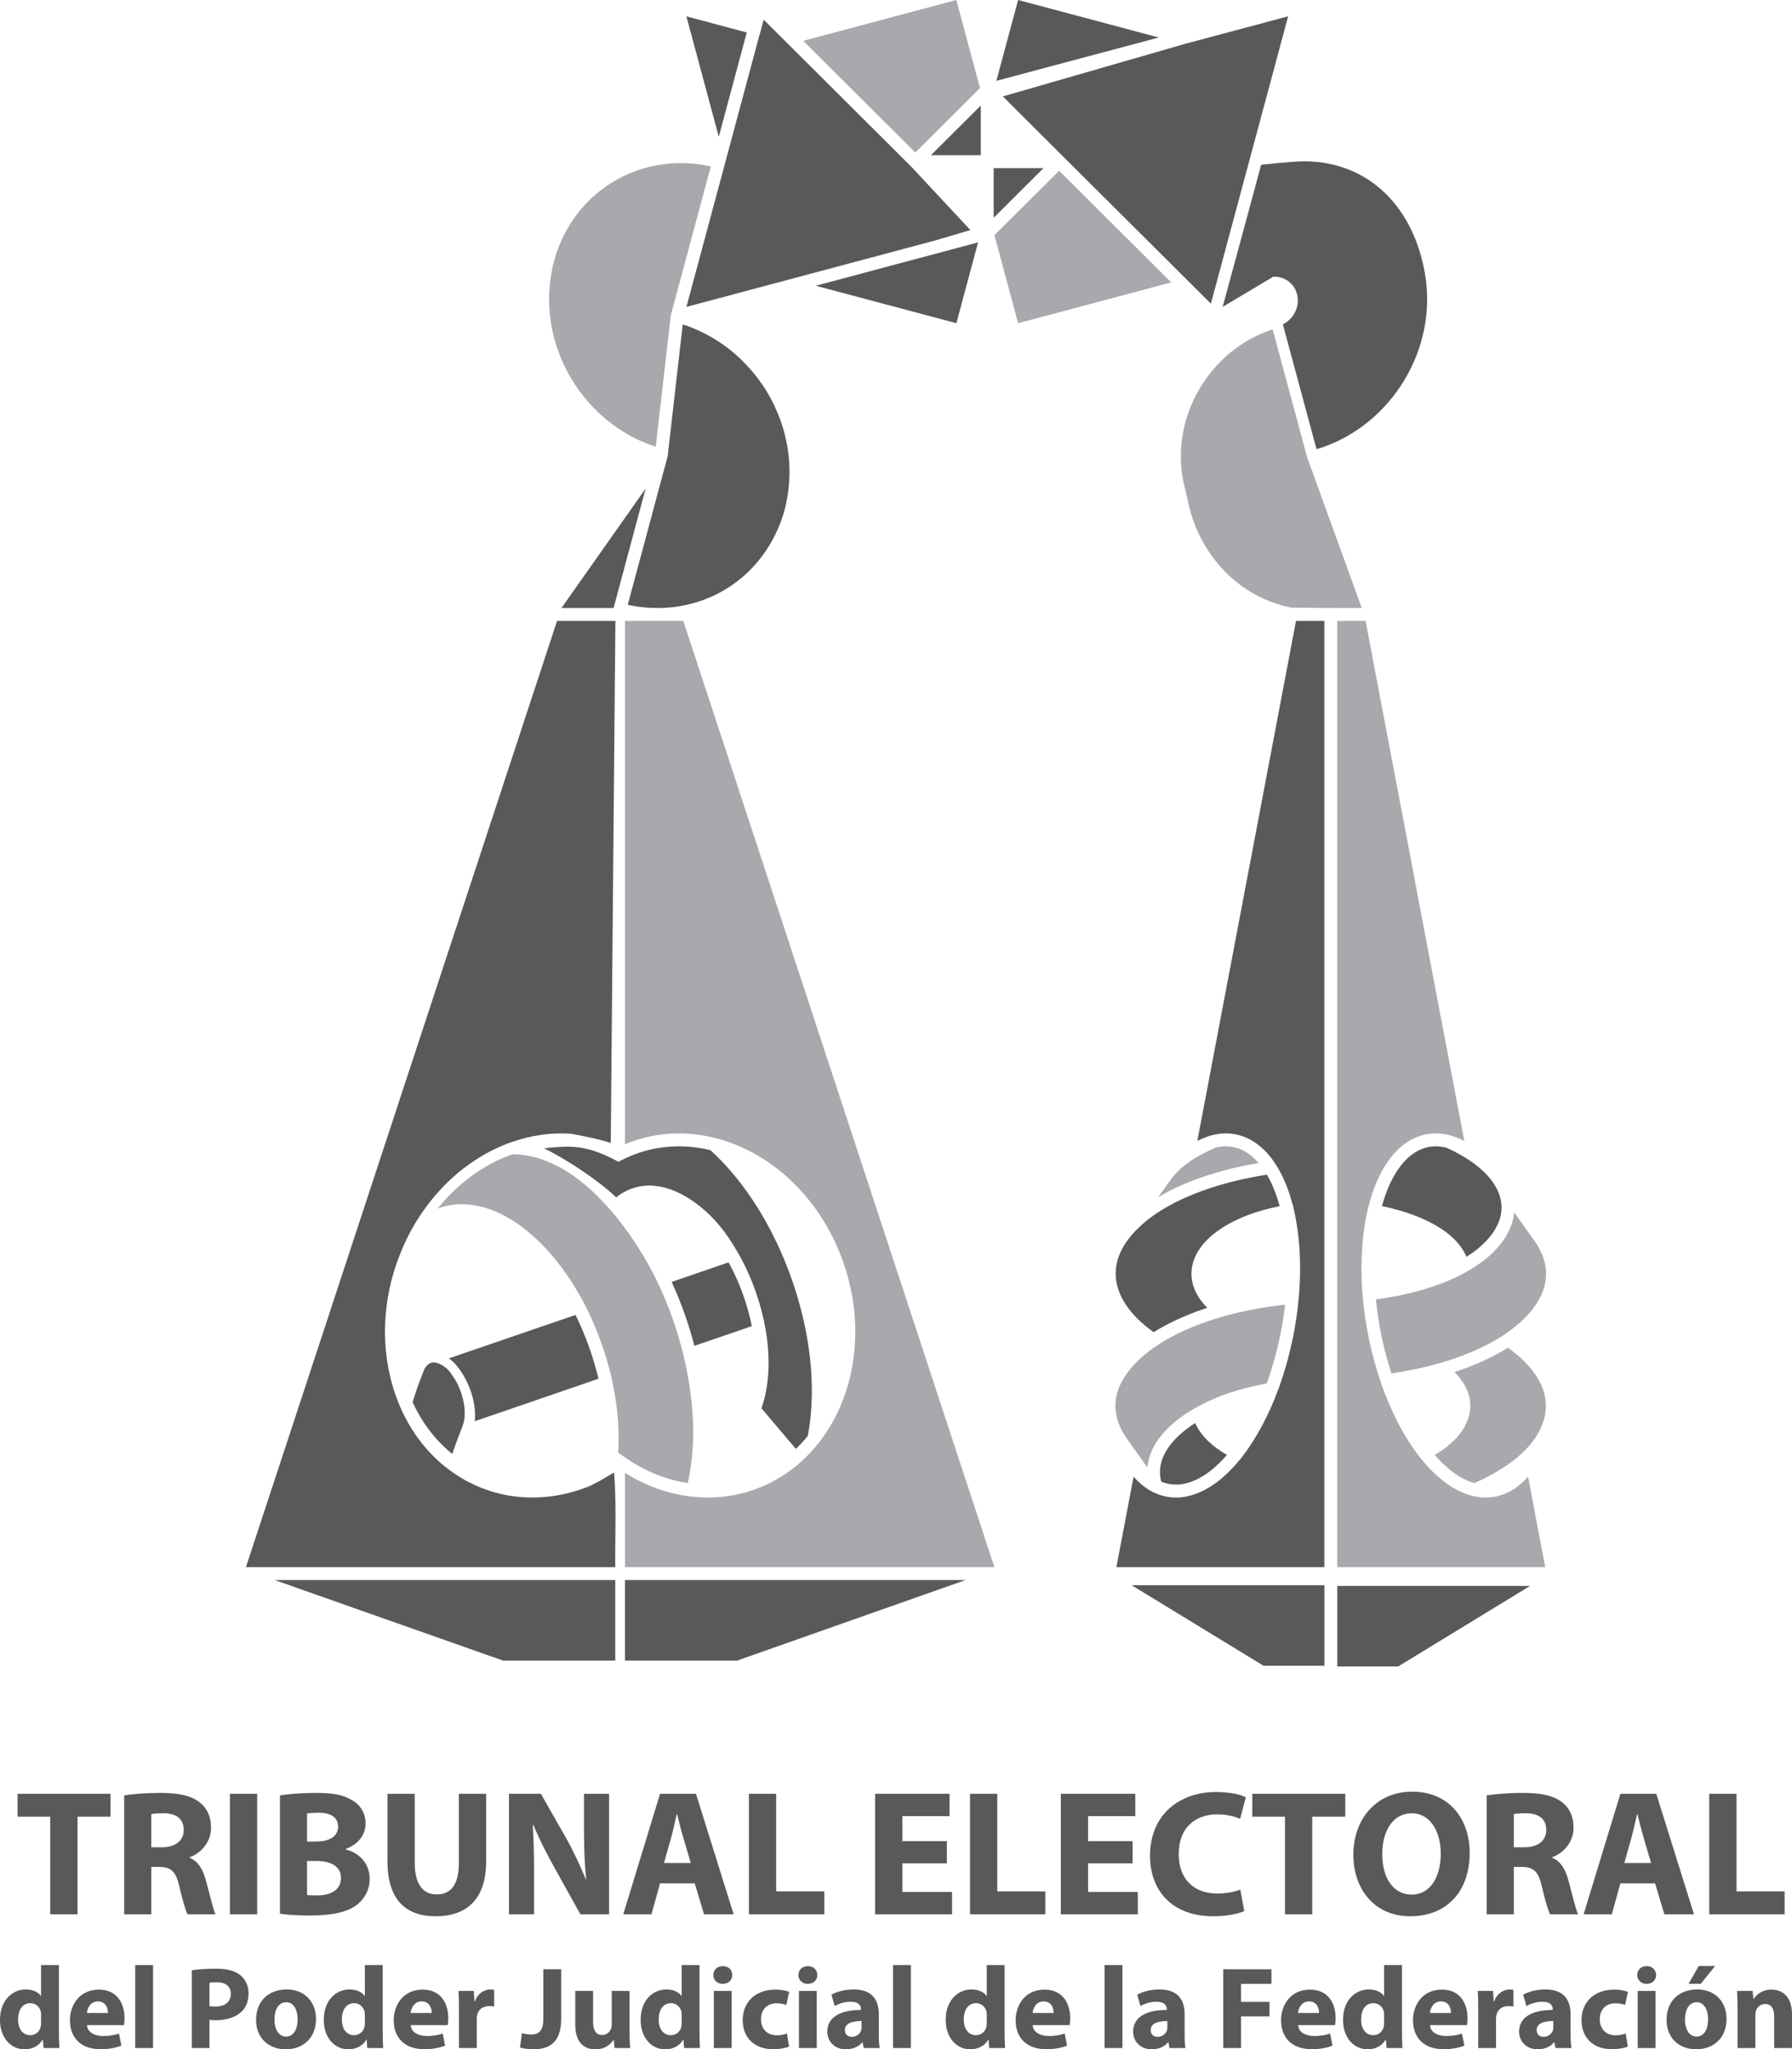 <?xml version="1.0" encoding="UTF-8"?>
<svg xmlns="http://www.w3.org/2000/svg" xmlns:xlink="http://www.w3.org/1999/xlink" width="383.49pt" height="438.63pt" viewBox="0 0 383.49 438.63" version="1.1">
<defs>
<clipPath id="clip1">
  <path d="M 0 420 L 13 420 L 13 438.629 L 0 438.629 Z M 0 420 "/>
</clipPath>
<clipPath id="clip2">
  <path d="M 14 425 L 27 425 L 27 438.629 L 14 438.629 Z M 14 425 "/>
</clipPath>
<clipPath id="clip3">
  <path d="M 28 420 L 33 420 L 33 438.629 L 28 438.629 Z M 28 420 "/>
</clipPath>
<clipPath id="clip4">
  <path d="M 41 421 L 54 421 L 54 438.629 L 41 438.629 Z M 41 421 "/>
</clipPath>
<clipPath id="clip5">
  <path d="M 54 425 L 68 425 L 68 438.629 L 54 438.629 Z M 54 425 "/>
</clipPath>
<clipPath id="clip6">
  <path d="M 69 420 L 82 420 L 82 438.629 L 69 438.629 Z M 69 420 "/>
</clipPath>
<clipPath id="clip7">
  <path d="M 84 425 L 96 425 L 96 438.629 L 84 438.629 Z M 84 425 "/>
</clipPath>
<clipPath id="clip8">
  <path d="M 98 425 L 106 425 L 106 438.629 L 98 438.629 Z M 98 425 "/>
</clipPath>
<clipPath id="clip9">
  <path d="M 111 421 L 121 421 L 121 438.629 L 111 438.629 Z M 111 421 "/>
</clipPath>
<clipPath id="clip10">
  <path d="M 123 426 L 135 426 L 135 438.629 L 123 438.629 Z M 123 426 "/>
</clipPath>
<clipPath id="clip11">
  <path d="M 137 420 L 150 420 L 150 438.629 L 137 438.629 Z M 137 420 "/>
</clipPath>
<clipPath id="clip12">
  <path d="M 152 420 L 157 420 L 157 438.629 L 152 438.629 Z M 152 420 "/>
</clipPath>
<clipPath id="clip13">
  <path d="M 158 425 L 169 425 L 169 438.629 L 158 438.629 Z M 158 425 "/>
</clipPath>
<clipPath id="clip14">
  <path d="M 170 420 L 175 420 L 175 438.629 L 170 438.629 Z M 170 420 "/>
</clipPath>
<clipPath id="clip15">
  <path d="M 177 425 L 189 425 L 189 438.629 L 177 438.629 Z M 177 425 "/>
</clipPath>
<clipPath id="clip16">
  <path d="M 191 420 L 195 420 L 195 438.629 L 191 438.629 Z M 191 420 "/>
</clipPath>
<clipPath id="clip17">
  <path d="M 202 420 L 216 420 L 216 438.629 L 202 438.629 Z M 202 420 "/>
</clipPath>
<clipPath id="clip18">
  <path d="M 217 425 L 230 425 L 230 438.629 L 217 438.629 Z M 217 425 "/>
</clipPath>
<clipPath id="clip19">
  <path d="M 236 420 L 241 420 L 241 438.629 L 236 438.629 Z M 236 420 "/>
</clipPath>
<clipPath id="clip20">
  <path d="M 242 425 L 254 425 L 254 438.629 L 242 438.629 Z M 242 425 "/>
</clipPath>
<clipPath id="clip21">
  <path d="M 261 421 L 273 421 L 273 438.629 L 261 438.629 Z M 261 421 "/>
</clipPath>
<clipPath id="clip22">
  <path d="M 274 425 L 286 425 L 286 438.629 L 274 438.629 Z M 274 425 "/>
</clipPath>
<clipPath id="clip23">
  <path d="M 287 420 L 301 420 L 301 438.629 L 287 438.629 Z M 287 420 "/>
</clipPath>
<clipPath id="clip24">
  <path d="M 302 425 L 315 425 L 315 438.629 L 302 438.629 Z M 302 425 "/>
</clipPath>
<clipPath id="clip25">
  <path d="M 316 425 L 324 425 L 324 438.629 L 316 438.629 Z M 316 425 "/>
</clipPath>
<clipPath id="clip26">
  <path d="M 325 425 L 337 425 L 337 438.629 L 325 438.629 Z M 325 425 "/>
</clipPath>
<clipPath id="clip27">
  <path d="M 338 425 L 349 425 L 349 438.629 L 338 438.629 Z M 338 425 "/>
</clipPath>
<clipPath id="clip28">
  <path d="M 350 420 L 355 420 L 355 438.629 L 350 438.629 Z M 350 420 "/>
</clipPath>
<clipPath id="clip29">
  <path d="M 356 420 L 370 420 L 370 438.629 L 356 438.629 Z M 356 420 "/>
</clipPath>
<clipPath id="clip30">
  <path d="M 371 425 L 383.488 425 L 383.488 438.629 L 371 438.629 Z M 371 425 "/>
</clipPath>
</defs>
<g id="surface1">
<path style=" stroke:none;fill-rule:nonzero;fill:rgb(34.499%,34.9%,35.699%);fill-opacity:1;" d="M 10.754 388.832 L 3.762 388.832 L 3.762 383.938 L 23.656 383.938 L 23.656 388.832 L 16.59 388.832 L 16.59 409.727 L 10.754 409.727 L 10.754 388.832 "/>
<path style=" stroke:none;fill-rule:nonzero;fill:rgb(34.499%,34.9%,35.699%);fill-opacity:1;" d="M 32.371 395.379 L 34.676 395.379 C 37.598 395.379 39.324 393.922 39.324 391.668 C 39.324 389.328 37.711 388.105 35.027 388.105 C 33.605 388.105 32.793 388.18 32.371 388.297 Z M 26.574 384.281 C 28.457 383.973 31.219 383.746 34.367 383.746 C 38.207 383.746 40.898 384.316 42.742 385.777 C 44.316 386.996 45.164 388.832 45.164 391.207 C 45.164 394.457 42.82 396.715 40.594 397.52 L 40.594 397.633 C 42.395 398.363 43.395 400.047 44.047 402.418 C 44.855 405.363 45.625 408.73 46.121 409.727 L 40.129 409.727 C 39.746 408.961 39.09 406.898 38.367 403.719 C 37.633 400.461 36.516 399.621 34.102 399.582 L 32.371 399.582 L 32.371 409.727 L 26.574 409.727 L 26.574 384.281 "/>
<path style=" stroke:none;fill-rule:nonzero;fill:rgb(34.499%,34.9%,35.699%);fill-opacity:1;" d="M 55.031 383.938 L 55.031 409.727 L 49.195 409.727 L 49.195 383.938 L 55.031 383.938 "/>
<path style=" stroke:none;fill-rule:nonzero;fill:rgb(34.499%,34.9%,35.699%);fill-opacity:1;" d="M 65.711 405.594 C 66.285 405.672 66.98 405.672 67.973 405.672 C 70.625 405.672 72.969 404.637 72.969 401.922 C 72.969 399.352 70.625 398.32 67.707 398.32 L 65.711 398.32 Z M 65.711 394.152 L 67.625 394.152 C 70.738 394.152 72.352 392.895 72.352 390.977 C 72.352 389.023 70.855 387.992 68.207 387.992 C 66.898 387.992 66.168 388.07 65.711 388.145 Z M 59.91 384.281 C 61.445 384.012 64.516 383.746 67.477 383.746 C 71.047 383.746 73.238 384.086 75.152 385.195 C 76.961 386.152 78.23 387.914 78.23 390.289 C 78.23 392.543 76.887 394.648 73.965 395.758 L 73.965 395.836 C 76.926 396.602 79.113 398.855 79.113 402.148 C 79.113 404.523 78.035 406.355 76.426 407.66 C 74.543 409.152 71.395 409.992 66.246 409.992 C 63.367 409.992 61.215 409.801 59.91 409.605 L 59.91 384.281 "/>
<path style=" stroke:none;fill-rule:nonzero;fill:rgb(34.499%,34.9%,35.699%);fill-opacity:1;" d="M 88.754 383.938 L 88.754 398.746 C 88.754 403.223 90.48 405.477 93.441 405.477 C 96.516 405.477 98.199 403.336 98.199 398.746 L 98.199 383.938 L 104.039 383.938 L 104.039 398.398 C 104.039 406.355 100.008 410.148 93.246 410.148 C 86.719 410.148 82.914 406.512 82.914 398.32 L 82.914 383.938 L 88.754 383.938 "/>
<path style=" stroke:none;fill-rule:nonzero;fill:rgb(34.499%,34.9%,35.699%);fill-opacity:1;" d="M 108.918 409.727 L 108.918 383.938 L 115.754 383.938 L 121.129 393.379 C 122.664 396.105 124.164 399.316 125.359 402.227 L 125.434 402.227 C 125.086 398.82 124.973 395.336 124.973 391.438 L 124.973 383.938 L 130.348 383.938 L 130.348 409.727 L 124.203 409.727 L 118.672 399.777 C 117.137 397.023 115.406 393.695 114.18 390.668 L 114.023 390.668 C 114.219 394.109 114.297 397.75 114.297 401.961 L 114.297 409.727 L 108.918 409.727 "/>
<path style=" stroke:none;fill-rule:nonzero;fill:rgb(34.499%,34.9%,35.699%);fill-opacity:1;" d="M 147.828 398.746 L 146.211 393.273 C 145.75 391.742 145.285 389.828 144.902 388.297 L 144.828 388.297 C 144.441 389.828 144.066 391.773 143.637 393.273 L 142.098 398.746 Z M 141.254 403.102 L 139.41 409.727 L 133.379 409.727 L 141.254 383.938 L 148.938 383.938 L 157.004 409.727 L 150.664 409.727 L 148.668 403.102 L 141.254 403.102 "/>
<path style=" stroke:none;fill-rule:nonzero;fill:rgb(34.499%,34.9%,35.699%);fill-opacity:1;" d="M 160.27 383.938 L 166.102 383.938 L 166.102 404.828 L 176.395 404.828 L 176.395 409.727 L 160.27 409.727 L 160.27 383.938 "/>
<path style=" stroke:none;fill-rule:nonzero;fill:rgb(34.499%,34.9%,35.699%);fill-opacity:1;" d="M 202.629 398.82 L 193.105 398.82 L 193.105 404.941 L 203.738 404.941 L 203.738 409.727 L 187.266 409.727 L 187.266 383.938 L 203.207 383.938 L 203.207 388.719 L 193.105 388.719 L 193.105 394.074 L 202.629 394.074 L 202.629 398.82 "/>
<path style=" stroke:none;fill-rule:nonzero;fill:rgb(34.499%,34.9%,35.699%);fill-opacity:1;" d="M 207.586 383.938 L 213.418 383.938 L 213.418 404.828 L 223.711 404.828 L 223.711 409.727 L 207.586 409.727 L 207.586 383.938 "/>
<path style=" stroke:none;fill-rule:nonzero;fill:rgb(34.499%,34.9%,35.699%);fill-opacity:1;" d="M 242.379 398.82 L 232.852 398.82 L 232.852 404.941 L 243.492 404.941 L 243.492 409.727 L 227.016 409.727 L 227.016 383.938 L 242.953 383.938 L 242.953 388.719 L 232.852 388.719 L 232.852 394.074 L 242.379 394.074 L 242.379 398.82 "/>
<path style=" stroke:none;fill-rule:nonzero;fill:rgb(34.499%,34.9%,35.699%);fill-opacity:1;" d="M 266.27 409.035 C 265.23 409.535 262.77 410.148 259.664 410.148 C 250.715 410.148 246.105 404.559 246.105 397.211 C 246.105 388.414 252.398 383.551 260.23 383.551 C 263.27 383.551 265.574 384.129 266.613 384.699 L 265.383 389.293 C 264.23 388.793 262.582 388.34 260.469 388.34 C 255.863 388.34 252.246 391.125 252.246 396.871 C 252.246 402.035 255.324 405.285 260.512 405.285 C 262.312 405.285 264.23 404.941 265.426 404.445 L 266.27 409.035 "/>
<path style=" stroke:none;fill-rule:nonzero;fill:rgb(34.499%,34.9%,35.699%);fill-opacity:1;" d="M 274.988 388.832 L 267.988 388.832 L 267.988 383.938 L 287.891 383.938 L 287.891 388.832 L 280.82 388.832 L 280.82 409.727 L 274.988 409.727 L 274.988 388.832 "/>
<path style=" stroke:none;fill-rule:nonzero;fill:rgb(34.499%,34.9%,35.699%);fill-opacity:1;" d="M 295.801 396.871 C 295.801 401.961 298.184 405.516 302.102 405.516 C 306.059 405.516 308.324 401.766 308.324 396.75 C 308.324 392.09 306.133 388.105 302.102 388.105 C 298.105 388.105 295.801 391.855 295.801 396.871 Z M 314.512 396.566 C 314.512 405.062 309.398 410.148 301.793 410.148 C 294.156 410.148 289.621 404.367 289.621 396.98 C 289.621 389.254 294.613 383.477 302.211 383.477 C 310.168 383.477 314.512 389.406 314.512 396.566 "/>
<path style=" stroke:none;fill-rule:nonzero;fill:rgb(34.499%,34.9%,35.699%);fill-opacity:1;" d="M 323.953 395.379 L 326.258 395.379 C 329.176 395.379 330.906 393.922 330.906 391.668 C 330.906 389.328 329.293 388.105 326.602 388.105 C 325.188 388.105 324.379 388.18 323.953 388.297 Z M 318.152 384.281 C 320.031 383.973 322.805 383.746 325.949 383.746 C 329.793 383.746 332.48 384.316 334.324 385.777 C 335.902 386.996 336.742 388.832 336.742 391.207 C 336.742 394.457 334.398 396.715 332.176 397.52 L 332.176 397.633 C 333.977 398.363 334.98 400.047 335.629 402.418 C 336.438 405.363 337.207 408.73 337.707 409.727 L 331.719 409.727 C 331.324 408.961 330.68 406.898 329.941 403.719 C 329.215 400.461 328.102 399.621 325.68 399.582 L 323.953 399.582 L 323.953 409.727 L 318.152 409.727 L 318.152 384.281 "/>
<path style=" stroke:none;fill-rule:nonzero;fill:rgb(34.499%,34.9%,35.699%);fill-opacity:1;" d="M 353.336 398.746 L 351.723 393.273 C 351.266 391.742 350.801 389.828 350.418 388.297 L 350.336 388.297 C 349.961 389.828 349.574 391.773 349.148 393.273 L 347.613 398.746 Z M 346.766 403.102 L 344.93 409.727 L 338.895 409.727 L 346.766 383.938 L 354.445 383.938 L 362.512 409.727 L 356.18 409.727 L 354.184 403.102 L 346.766 403.102 "/>
<path style=" stroke:none;fill-rule:nonzero;fill:rgb(34.499%,34.9%,35.699%);fill-opacity:1;" d="M 365.777 383.938 L 371.617 383.938 L 371.617 404.828 L 381.91 404.828 L 381.91 409.727 L 365.777 409.727 L 365.777 383.938 "/>
<g clip-path="url(#clip1)" clip-rule="nonzero">
<path style=" stroke:none;fill-rule:nonzero;fill:rgb(34.499%,34.9%,35.699%);fill-opacity:1;" d="M 8.789 431.301 C 8.789 431.098 8.789 430.828 8.742 430.598 C 8.516 429.598 7.688 428.75 6.508 428.75 C 4.75 428.75 3.871 430.297 3.871 432.23 C 3.871 434.301 4.902 435.602 6.48 435.602 C 7.586 435.602 8.492 434.855 8.719 433.777 C 8.77 433.504 8.789 433.203 8.789 432.906 Z M 12.605 420.59 L 12.605 434.699 C 12.605 436.082 12.66 437.531 12.707 438.352 L 9.32 438.352 L 9.172 436.582 L 9.094 436.582 C 8.336 437.934 6.832 438.629 5.254 438.629 C 2.336 438.629 0 436.152 0 432.355 C -0.023 428.223 2.566 425.816 5.504 425.816 C 7.035 425.816 8.191 426.375 8.742 427.199 L 8.789 427.199 L 8.789 420.59 L 12.605 420.59 "/>
</g>
<g clip-path="url(#clip2)" clip-rule="nonzero">
<path style=" stroke:none;fill-rule:nonzero;fill:rgb(34.499%,34.9%,35.699%);fill-opacity:1;" d="M 23.105 430.852 C 23.105 429.922 22.707 428.375 20.945 428.375 C 19.34 428.375 18.688 429.848 18.59 430.852 Z M 18.609 433.453 C 18.715 435.027 20.293 435.777 22.078 435.777 C 23.379 435.777 24.438 435.602 25.465 435.254 L 25.973 437.832 C 24.715 438.352 23.184 438.605 21.527 438.605 C 17.359 438.605 14.969 436.207 14.969 432.379 C 14.969 429.277 16.898 425.848 21.172 425.848 C 25.145 425.848 26.648 428.926 26.648 431.949 C 26.648 432.602 26.574 433.176 26.523 433.453 L 18.609 433.453 "/>
</g>
<g clip-path="url(#clip3)" clip-rule="nonzero">
<path style=" stroke:none;fill-rule:nonzero;fill:rgb(34.499%,34.9%,35.699%);fill-opacity:1;" d="M 28.93 420.59 L 32.754 420.59 L 32.754 438.352 L 28.93 438.352 L 28.93 420.59 "/>
</g>
<g clip-path="url(#clip4)" clip-rule="nonzero">
<path style=" stroke:none;fill-rule:nonzero;fill:rgb(34.499%,34.9%,35.699%);fill-opacity:1;" d="M 44.828 429.375 C 45.156 429.445 45.531 429.469 46.109 429.469 C 48.145 429.469 49.398 428.449 49.398 426.746 C 49.398 425.195 48.32 424.27 46.387 424.27 C 45.637 424.27 45.102 424.32 44.828 424.402 Z M 41.039 421.715 C 42.219 421.52 43.879 421.371 46.211 421.371 C 48.57 421.371 50.25 421.816 51.383 422.723 C 52.488 423.566 53.191 424.973 53.191 426.621 C 53.191 428.27 52.664 429.699 51.637 430.625 C 50.32 431.828 48.395 432.402 46.137 432.402 C 45.637 432.402 45.18 432.379 44.828 432.297 L 44.828 438.352 L 41.039 438.352 L 41.039 421.715 "/>
</g>
<g clip-path="url(#clip5)" clip-rule="nonzero">
<path style=" stroke:none;fill-rule:nonzero;fill:rgb(34.499%,34.9%,35.699%);fill-opacity:1;" d="M 58.738 432.23 C 58.738 434.328 59.621 435.902 61.25 435.902 C 62.758 435.902 63.691 434.43 63.691 432.195 C 63.691 430.398 62.984 428.551 61.25 428.551 C 59.441 428.551 58.738 430.426 58.738 432.23 Z M 67.625 432.102 C 67.625 436.582 64.445 438.629 61.148 438.629 C 57.562 438.629 54.801 436.273 54.801 432.332 C 54.801 428.348 57.41 425.816 61.379 425.816 C 65.117 425.816 67.625 428.398 67.625 432.102 "/>
</g>
<g clip-path="url(#clip6)" clip-rule="nonzero">
<path style=" stroke:none;fill-rule:nonzero;fill:rgb(34.499%,34.9%,35.699%);fill-opacity:1;" d="M 78.078 431.301 C 78.078 431.098 78.078 430.828 78.023 430.598 C 77.797 429.598 76.969 428.75 75.793 428.75 C 74.031 428.75 73.156 430.297 73.156 432.23 C 73.156 434.301 74.184 435.602 75.77 435.602 C 76.871 435.602 77.777 434.855 78.004 433.777 C 78.055 433.504 78.078 433.203 78.078 432.906 Z M 81.895 420.59 L 81.895 434.699 C 81.895 436.082 81.949 437.531 81.992 438.352 L 78.605 438.352 L 78.453 436.582 L 78.379 436.582 C 77.625 437.934 76.117 438.629 74.535 438.629 C 71.621 438.629 69.289 436.152 69.289 432.355 C 69.266 428.223 71.848 425.816 74.785 425.816 C 76.32 425.816 77.477 426.375 78.023 427.199 L 78.078 427.199 L 78.078 420.59 L 81.895 420.59 "/>
</g>
<g clip-path="url(#clip7)" clip-rule="nonzero">
<path style=" stroke:none;fill-rule:nonzero;fill:rgb(34.499%,34.9%,35.699%);fill-opacity:1;" d="M 92.391 430.852 C 92.391 429.922 91.988 428.375 90.23 428.375 C 88.625 428.375 87.973 429.848 87.871 430.852 Z M 87.895 433.453 C 87.996 435.027 89.582 435.777 91.359 435.777 C 92.668 435.777 93.719 435.602 94.746 435.254 L 95.254 437.832 C 93.996 438.352 92.469 438.605 90.809 438.605 C 86.645 438.605 84.254 436.207 84.254 432.379 C 84.254 429.277 86.191 425.848 90.461 425.848 C 94.426 425.848 95.93 428.926 95.93 431.949 C 95.93 432.602 95.859 433.176 95.805 433.453 L 87.895 433.453 "/>
</g>
<g clip-path="url(#clip8)" clip-rule="nonzero">
<path style=" stroke:none;fill-rule:nonzero;fill:rgb(34.499%,34.9%,35.699%);fill-opacity:1;" d="M 98.219 430.152 C 98.219 428.348 98.195 427.172 98.117 426.125 L 101.383 426.125 L 101.535 428.375 L 101.633 428.375 C 102.262 426.574 103.742 425.816 104.949 425.816 C 105.301 425.816 105.469 425.848 105.754 425.895 L 105.754 429.469 C 105.453 429.426 105.148 429.375 104.727 429.375 C 103.316 429.375 102.359 430.125 102.109 431.301 C 102.059 431.547 102.035 431.848 102.035 432.152 L 102.035 438.352 L 98.219 438.352 L 98.219 430.152 "/>
</g>
<g clip-path="url(#clip9)" clip-rule="nonzero">
<path style=" stroke:none;fill-rule:nonzero;fill:rgb(34.499%,34.9%,35.699%);fill-opacity:1;" d="M 116.27 421.496 L 120.09 421.496 L 120.09 432.152 C 120.09 436.949 117.777 438.629 114.09 438.629 C 113.188 438.629 112.031 438.48 111.277 438.23 L 111.703 435.152 C 112.23 435.328 112.91 435.453 113.66 435.453 C 115.27 435.453 116.27 434.723 116.27 432.129 L 116.27 421.496 "/>
</g>
<g clip-path="url(#clip10)" clip-rule="nonzero">
<path style=" stroke:none;fill-rule:nonzero;fill:rgb(34.499%,34.9%,35.699%);fill-opacity:1;" d="M 134.727 434.43 C 134.727 436.027 134.781 437.328 134.828 438.352 L 131.52 438.352 L 131.34 436.633 L 131.266 436.633 C 130.789 437.383 129.633 438.629 127.418 438.629 C 124.91 438.629 123.105 437.082 123.105 433.297 L 123.105 426.125 L 126.922 426.125 L 126.922 432.703 C 126.922 434.477 127.496 435.555 128.852 435.555 C 129.906 435.555 130.535 434.832 130.762 434.227 C 130.863 434.004 130.914 433.727 130.914 433.398 L 130.914 426.125 L 134.727 426.125 L 134.727 434.43 "/>
</g>
<g clip-path="url(#clip11)" clip-rule="nonzero">
<path style=" stroke:none;fill-rule:nonzero;fill:rgb(34.499%,34.9%,35.699%);fill-opacity:1;" d="M 145.879 431.301 C 145.879 431.098 145.879 430.828 145.828 430.598 C 145.605 429.598 144.777 428.75 143.598 428.75 C 141.836 428.75 140.961 430.297 140.961 432.23 C 140.961 434.301 141.992 435.602 143.574 435.602 C 144.672 435.602 145.582 434.855 145.809 433.777 C 145.852 433.504 145.879 433.203 145.879 432.906 Z M 149.695 420.59 L 149.695 434.699 C 149.695 436.082 149.742 437.531 149.797 438.352 L 146.406 438.352 L 146.258 436.582 L 146.18 436.582 C 145.426 437.934 143.926 438.629 142.34 438.629 C 139.426 438.629 137.098 436.152 137.098 432.355 C 137.066 428.223 139.656 425.816 142.594 425.816 C 144.125 425.816 145.281 426.375 145.828 427.199 L 145.879 427.199 L 145.879 420.59 L 149.695 420.59 "/>
</g>
<g clip-path="url(#clip12)" clip-rule="nonzero">
<path style=" stroke:none;fill-rule:nonzero;fill:rgb(34.499%,34.9%,35.699%);fill-opacity:1;" d="M 152.762 438.352 L 152.762 426.125 L 156.578 426.125 L 156.578 438.352 Z M 156.703 422.723 C 156.703 423.766 155.926 424.621 154.645 424.621 C 153.441 424.621 152.66 423.766 152.66 422.723 C 152.66 421.645 153.469 420.82 154.695 420.82 C 155.926 420.82 156.68 421.645 156.703 422.723 "/>
</g>
<g clip-path="url(#clip13)" clip-rule="nonzero">
<path style=" stroke:none;fill-rule:nonzero;fill:rgb(34.499%,34.9%,35.699%);fill-opacity:1;" d="M 168.855 438.031 C 168.176 438.352 166.902 438.605 165.445 438.605 C 161.477 438.605 158.938 436.18 158.938 432.355 C 158.938 428.777 161.398 425.848 165.969 425.848 C 166.973 425.848 168.082 426.023 168.883 426.324 L 168.281 429.145 C 167.828 428.949 167.148 428.777 166.148 428.777 C 164.137 428.777 162.824 430.199 162.855 432.195 C 162.855 434.43 164.363 435.629 166.219 435.629 C 167.125 435.629 167.828 435.48 168.402 435.227 L 168.855 438.031 "/>
</g>
<g clip-path="url(#clip14)" clip-rule="nonzero">
<path style=" stroke:none;fill-rule:nonzero;fill:rgb(34.499%,34.9%,35.699%);fill-opacity:1;" d="M 170.973 438.352 L 170.973 426.125 L 174.785 426.125 L 174.785 438.352 Z M 174.91 422.723 C 174.91 423.766 174.133 424.621 172.852 424.621 C 171.645 424.621 170.863 423.766 170.863 422.723 C 170.863 421.645 171.668 420.82 172.902 420.82 C 174.133 420.82 174.883 421.645 174.91 422.723 "/>
</g>
<g clip-path="url(#clip15)" clip-rule="nonzero">
<path style=" stroke:none;fill-rule:nonzero;fill:rgb(34.499%,34.9%,35.699%);fill-opacity:1;" d="M 184.375 432.578 C 182.367 432.578 180.809 433.051 180.809 434.5 C 180.809 435.48 181.465 435.953 182.312 435.953 C 183.246 435.953 184.055 435.328 184.301 434.547 C 184.352 434.355 184.375 434.129 184.375 433.902 Z M 188.066 435.402 C 188.066 436.551 188.113 437.676 188.27 438.352 L 184.832 438.352 L 184.605 437.129 L 184.527 437.129 C 183.723 438.102 182.469 438.629 181.012 438.629 C 178.527 438.629 177.039 436.828 177.039 434.879 C 177.039 431.703 179.906 430.199 184.254 430.199 L 184.254 430.055 C 184.254 429.375 183.898 428.449 182.016 428.449 C 180.758 428.449 179.434 428.871 178.629 429.375 L 177.926 426.926 C 178.773 426.449 180.461 425.816 182.695 425.816 C 186.789 425.816 188.066 428.223 188.066 431.125 L 188.066 435.402 "/>
</g>
<g clip-path="url(#clip16)" clip-rule="nonzero">
<path style=" stroke:none;fill-rule:nonzero;fill:rgb(34.499%,34.9%,35.699%);fill-opacity:1;" d="M 191.105 420.59 L 194.926 420.59 L 194.926 438.352 L 191.105 438.352 L 191.105 420.59 "/>
</g>
<g clip-path="url(#clip17)" clip-rule="nonzero">
<path style=" stroke:none;fill-rule:nonzero;fill:rgb(34.499%,34.9%,35.699%);fill-opacity:1;" d="M 211.168 431.301 C 211.168 431.098 211.168 430.828 211.121 430.598 C 210.898 429.598 210.062 428.75 208.883 428.75 C 207.121 428.75 206.246 430.297 206.246 432.23 C 206.246 434.301 207.273 435.602 208.859 435.602 C 209.965 435.602 210.863 434.855 211.098 433.777 C 211.145 433.504 211.168 433.203 211.168 432.906 Z M 214.984 420.59 L 214.984 434.699 C 214.984 436.082 215.031 437.531 215.086 438.352 L 211.695 438.352 L 211.551 436.582 L 211.469 436.582 C 210.715 437.934 209.207 438.629 207.629 438.629 C 204.715 438.629 202.383 436.152 202.383 432.355 C 202.355 428.223 204.945 425.816 207.879 425.816 C 209.414 425.816 210.562 426.375 211.121 427.199 L 211.168 427.199 L 211.168 420.59 L 214.984 420.59 "/>
</g>
<g clip-path="url(#clip18)" clip-rule="nonzero">
<path style=" stroke:none;fill-rule:nonzero;fill:rgb(34.499%,34.9%,35.699%);fill-opacity:1;" d="M 225.484 430.852 C 225.484 429.922 225.086 428.375 223.32 428.375 C 221.715 428.375 221.062 429.848 220.969 430.852 Z M 220.984 433.453 C 221.09 435.027 222.672 435.777 224.457 435.777 C 225.762 435.777 226.816 435.602 227.844 435.254 L 228.348 437.832 C 227.094 438.352 225.559 438.605 223.902 438.605 C 219.734 438.605 217.348 436.207 217.348 432.379 C 217.348 429.277 219.281 425.848 223.551 425.848 C 227.516 425.848 229.023 428.926 229.023 431.949 C 229.023 432.602 228.953 433.176 228.895 433.453 L 220.984 433.453 "/>
</g>
<g clip-path="url(#clip19)" clip-rule="nonzero">
<path style=" stroke:none;fill-rule:nonzero;fill:rgb(34.499%,34.9%,35.699%);fill-opacity:1;" d="M 236.383 420.59 L 240.199 420.59 L 240.199 438.352 L 236.383 438.352 L 236.383 420.59 "/>
</g>
<g clip-path="url(#clip20)" clip-rule="nonzero">
<path style=" stroke:none;fill-rule:nonzero;fill:rgb(34.499%,34.9%,35.699%);fill-opacity:1;" d="M 249.816 432.578 C 247.809 432.578 246.254 433.051 246.254 434.5 C 246.254 435.48 246.902 435.953 247.758 435.953 C 248.688 435.953 249.492 435.328 249.742 434.547 C 249.793 434.355 249.816 434.129 249.816 433.902 Z M 253.512 435.402 C 253.512 436.551 253.559 437.676 253.703 438.352 L 250.27 438.352 L 250.047 437.129 L 249.969 437.129 C 249.172 438.102 247.906 438.629 246.453 438.629 C 243.977 438.629 242.488 436.828 242.488 434.879 C 242.488 431.703 245.348 430.199 249.688 430.199 L 249.688 430.055 C 249.688 429.375 249.34 428.449 247.457 428.449 C 246.203 428.449 244.871 428.871 244.062 429.375 L 243.363 426.926 C 244.223 426.449 245.898 425.816 248.137 425.816 C 252.23 425.816 253.512 428.223 253.512 431.125 L 253.512 435.402 "/>
</g>
<g clip-path="url(#clip21)" clip-rule="nonzero">
<path style=" stroke:none;fill-rule:nonzero;fill:rgb(34.499%,34.9%,35.699%);fill-opacity:1;" d="M 261.777 421.496 L 272.09 421.496 L 272.09 424.621 L 265.59 424.621 L 265.59 428.473 L 271.664 428.473 L 271.664 431.574 L 265.59 431.574 L 265.59 438.352 L 261.777 438.352 L 261.777 421.496 "/>
</g>
<g clip-path="url(#clip22)" clip-rule="nonzero">
<path style=" stroke:none;fill-rule:nonzero;fill:rgb(34.499%,34.9%,35.699%);fill-opacity:1;" d="M 282.289 430.852 C 282.289 429.922 281.891 428.375 280.125 428.375 C 278.523 428.375 277.867 429.848 277.766 430.852 Z M 277.797 433.453 C 277.891 435.027 279.48 435.777 281.254 435.777 C 282.562 435.777 283.621 435.602 284.652 435.254 L 285.148 437.832 C 283.895 438.352 282.363 438.605 280.711 438.605 C 276.539 438.605 274.148 436.207 274.148 432.379 C 274.148 429.277 276.086 425.848 280.352 425.848 C 284.32 425.848 285.828 428.926 285.828 431.949 C 285.828 432.602 285.758 433.176 285.703 433.453 L 277.797 433.453 "/>
</g>
<g clip-path="url(#clip23)" clip-rule="nonzero">
<path style=" stroke:none;fill-rule:nonzero;fill:rgb(34.499%,34.9%,35.699%);fill-opacity:1;" d="M 296.199 431.301 C 296.199 431.098 296.199 430.828 296.152 430.598 C 295.922 429.598 295.102 428.75 293.914 428.75 C 292.156 428.75 291.277 430.297 291.277 432.23 C 291.277 434.301 292.305 435.602 293.891 435.602 C 295 435.602 295.895 434.855 296.121 433.777 C 296.176 433.504 296.199 433.203 296.199 432.906 Z M 300.02 420.59 L 300.02 434.699 C 300.02 436.082 300.066 437.531 300.121 438.352 L 296.727 438.352 L 296.578 436.582 L 296.496 436.582 C 295.754 437.934 294.242 438.629 292.664 438.629 C 289.742 438.629 287.406 436.152 287.406 432.355 C 287.383 428.223 289.973 425.816 292.914 425.816 C 294.441 425.816 295.602 426.375 296.152 427.199 L 296.199 427.199 L 296.199 420.59 L 300.02 420.59 "/>
</g>
<g clip-path="url(#clip24)" clip-rule="nonzero">
<path style=" stroke:none;fill-rule:nonzero;fill:rgb(34.499%,34.9%,35.699%);fill-opacity:1;" d="M 310.516 430.852 C 310.516 429.922 310.109 428.375 308.359 428.375 C 306.742 428.375 306.094 429.848 306 430.852 Z M 306.02 433.453 C 306.117 435.027 307.699 435.777 309.484 435.777 C 310.797 435.777 311.84 435.602 312.867 435.254 L 313.379 437.832 C 312.129 438.352 310.59 438.605 308.93 438.605 C 304.766 438.605 302.383 436.207 302.383 432.379 C 302.383 429.277 304.309 425.848 308.582 425.848 C 312.547 425.848 314.055 428.926 314.055 431.949 C 314.055 432.602 313.977 433.176 313.926 433.453 L 306.02 433.453 "/>
</g>
<g clip-path="url(#clip25)" clip-rule="nonzero">
<path style=" stroke:none;fill-rule:nonzero;fill:rgb(34.499%,34.9%,35.699%);fill-opacity:1;" d="M 316.34 430.152 C 316.34 428.348 316.32 427.172 316.23 426.125 L 319.512 426.125 L 319.656 428.375 L 319.758 428.375 C 320.383 426.574 321.863 425.816 323.074 425.816 C 323.422 425.816 323.598 425.848 323.879 425.895 L 323.879 429.469 C 323.566 429.426 323.266 429.375 322.844 429.375 C 321.441 429.375 320.484 430.125 320.23 431.301 C 320.188 431.547 320.152 431.848 320.152 432.152 L 320.152 438.352 L 316.34 438.352 L 316.34 430.152 "/>
</g>
<g clip-path="url(#clip26)" clip-rule="nonzero">
<path style=" stroke:none;fill-rule:nonzero;fill:rgb(34.499%,34.9%,35.699%);fill-opacity:1;" d="M 332.41 432.578 C 330.402 432.578 328.848 433.051 328.848 434.5 C 328.848 435.48 329.496 435.953 330.352 435.953 C 331.281 435.953 332.082 435.328 332.34 434.547 C 332.395 434.355 332.41 434.129 332.41 433.902 Z M 336.105 435.402 C 336.105 436.551 336.156 437.676 336.305 438.352 L 332.863 438.352 L 332.641 437.129 L 332.562 437.129 C 331.758 438.102 330.504 438.629 329.051 438.629 C 326.562 438.629 325.082 436.828 325.082 434.879 C 325.082 431.703 327.941 430.199 332.285 430.199 L 332.285 430.055 C 332.285 429.375 331.93 428.449 330.051 428.449 C 328.801 428.449 327.473 428.871 326.66 429.375 L 325.957 426.926 C 326.809 426.449 328.492 425.816 330.73 425.816 C 334.824 425.816 336.105 428.223 336.105 431.125 L 336.105 435.402 "/>
</g>
<g clip-path="url(#clip27)" clip-rule="nonzero">
<path style=" stroke:none;fill-rule:nonzero;fill:rgb(34.499%,34.9%,35.699%);fill-opacity:1;" d="M 348.355 438.031 C 347.676 438.352 346.398 438.605 344.941 438.605 C 340.977 438.605 338.441 436.18 338.441 432.355 C 338.441 428.777 340.898 425.848 345.473 425.848 C 346.48 425.848 347.582 426.023 348.379 426.324 L 347.781 429.145 C 347.32 428.949 346.652 428.777 345.648 428.777 C 343.637 428.777 342.332 430.199 342.355 432.195 C 342.355 434.43 343.863 435.629 345.719 435.629 C 346.625 435.629 347.32 435.48 347.902 435.227 L 348.355 438.031 "/>
</g>
<g clip-path="url(#clip28)" clip-rule="nonzero">
<path style=" stroke:none;fill-rule:nonzero;fill:rgb(34.499%,34.9%,35.699%);fill-opacity:1;" d="M 350.473 438.352 L 350.473 426.125 L 354.289 426.125 L 354.289 438.352 Z M 354.41 422.723 C 354.41 423.766 353.637 424.621 352.352 424.621 C 351.148 424.621 350.363 423.766 350.363 422.723 C 350.363 421.645 351.176 420.82 352.402 420.82 C 353.637 420.82 354.383 421.645 354.41 422.723 "/>
</g>
<g clip-path="url(#clip29)" clip-rule="nonzero">
<path style=" stroke:none;fill-rule:nonzero;fill:rgb(34.499%,34.9%,35.699%);fill-opacity:1;" d="M 367.043 420.793 L 363.977 424.598 L 361.367 424.598 L 363.523 420.793 Z M 360.582 432.23 C 360.582 434.328 361.469 435.902 363.094 435.902 C 364.605 435.902 365.531 434.43 365.531 432.195 C 365.531 430.398 364.836 428.551 363.094 428.551 C 361.285 428.551 360.582 430.426 360.582 432.23 Z M 369.48 432.102 C 369.48 436.582 366.293 438.629 362.996 438.629 C 359.398 438.629 356.648 436.273 356.648 432.332 C 356.648 428.348 359.258 425.816 363.227 425.816 C 366.969 425.816 369.48 428.398 369.48 432.102 "/>
</g>
<g clip-path="url(#clip30)" clip-rule="nonzero">
<path style=" stroke:none;fill-rule:nonzero;fill:rgb(34.499%,34.9%,35.699%);fill-opacity:1;" d="M 371.84 430.027 C 371.84 428.496 371.785 427.223 371.738 426.125 L 375.051 426.125 L 375.234 427.824 L 375.305 427.824 C 375.809 427.023 377.031 425.848 379.098 425.848 C 381.609 425.848 383.488 427.52 383.488 431.125 L 383.488 438.352 L 379.676 438.352 L 379.676 431.574 C 379.676 429.996 379.121 428.926 377.742 428.926 C 376.684 428.926 376.055 429.652 375.777 430.348 C 375.688 430.598 375.652 430.949 375.652 431.301 L 375.652 438.352 L 371.84 438.352 L 371.84 430.027 "/>
</g>
<path style=" stroke:none;fill-rule:nonzero;fill:rgb(65.5%,66.299%,67.499%);fill-opacity:1;" d="M 294.457 278.121 C 294.453 278.121 294.449 278.121 294.449 278.121 C 294.73 280.938 295.168 283.738 295.758 286.512 C 296.305 289.027 296.973 291.512 297.773 293.949 C 301.121 293.465 304.609 292.754 308.059 291.766 C 312.852 290.395 317.492 288.496 321.504 285.938 C 321.602 285.883 321.727 285.797 321.941 285.641 C 327.098 282.227 330.895 277.559 330.859 272.648 C 330.855 270.445 330.145 268.102 328.352 265.562 L 324.039 259.484 C 323.766 262.344 322.363 265 320.281 267.262 C 318.457 269.254 316.199 270.91 313.723 272.27 C 307.703 275.633 300.383 277.34 294.457 278.121 "/>
<path style=" stroke:none;fill-rule:nonzero;fill:rgb(65.5%,66.299%,67.499%);fill-opacity:1;" d="M 253.836 105.57 C 253.855 105.66 253.867 105.746 253.875 105.836 L 254.395 108.07 C 256.934 119.035 265.289 127.918 276.41 130.059 L 284.797 130.141 L 291.414 130.141 L 279.711 97.816 L 272.352 70.508 C 260.691 74.258 252.691 85.629 252.703 97.68 C 252.703 99.105 252.812 100.539 253.043 101.965 C 253.176 102.754 253.328 103.52 253.512 104.262 C 253.723 105.109 253.836 105.57 253.836 105.57 "/>
<path style=" stroke:none;fill-rule:nonzero;fill:rgb(65.5%,66.299%,67.499%);fill-opacity:1;" d="M 255.848 301.34 C 260.691 298.586 265.738 297.109 271.082 296.109 C 271.164 295.883 271.246 295.648 271.336 295.406 C 272.344 292.504 273.172 289.523 273.816 286.512 C 274.344 284.113 274.734 281.688 275.008 279.25 C 270.605 279.727 265.98 280.562 261.535 281.832 C 257.34 283.039 253.277 284.637 249.707 286.676 C 249.004 287.07 248.32 287.5 247.641 287.957 C 242.52 291.359 238.656 295.992 238.695 300.91 C 238.699 303.105 239.406 305.461 241.227 308.027 L 245.531 314.082 C 246.059 308.66 250.438 304.688 254.418 302.176 C 254.898 301.883 255.383 301.598 255.848 301.34 "/>
<path style=" stroke:none;fill-rule:nonzero;fill:rgb(65.5%,66.299%,67.499%);fill-opacity:1;" d="M 266.293 246.379 C 265.633 246.02 264.934 245.746 264.211 245.574 C 263.598 245.434 262.961 245.352 262.316 245.352 C 262.312 245.352 262.25 245.359 262.125 245.359 C 261.465 245.375 260.777 245.48 260.086 245.652 C 255.984 247.477 252.73 249.367 250.18 252.969 L 247.879 256.203 C 254.449 252.316 262.41 250.102 269.352 248.918 C 268.988 248.496 268.598 248.102 268.184 247.738 C 267.582 247.203 266.957 246.746 266.293 246.379 "/>
<path style=" stroke:none;fill-rule:nonzero;fill:rgb(34.499%,34.9%,35.699%);fill-opacity:1;" d="M 133.742 338.184 L 133.742 355.426 L 157.738 355.426 L 206.637 338.184 L 133.742 338.184 "/>
<path style=" stroke:none;fill-rule:nonzero;fill:rgb(65.5%,66.299%,67.499%);fill-opacity:1;" d="M 204.66 -0.004 L 171.891 8.738 L 195.879 32.645 L 209.723 18.848 L 204.66 -0.004 "/>
<path style=" stroke:none;fill-rule:nonzero;fill:rgb(65.5%,66.299%,67.499%);fill-opacity:1;" d="M 140.328 95.617 L 143.578 67.25 L 143.648 67.109 L 152.121 35.609 C 149.949 35.129 147.805 34.902 145.699 34.902 C 131.977 34.914 120.211 44.629 117.898 59.055 L 116.535 58.836 L 117.898 59.055 C 117.633 60.719 117.504 62.387 117.504 64.043 C 117.492 78.047 126.785 91.254 140.328 95.617 "/>
<path style=" stroke:none;fill-rule:nonzero;fill:rgb(65.5%,66.299%,67.499%);fill-opacity:1;" d="M 109.484 245.664 L 109.484 245.668 Z M 148.23 302.992 C 147.984 298.703 147.301 294.375 146.281 290.172 C 144.992 284.793 143.145 279.629 141.016 275.07 C 140.871 274.77 140.73 274.469 140.59 274.176 C 138.547 269.988 135.57 264.996 131.875 260.449 C 131.539 260.023 131.152 259.582 130.762 259.125 C 127.148 254.934 122.941 251.262 118.363 249.129 C 115.598 247.824 112.711 247.07 109.707 247.047 C 108.883 247.324 108.07 247.641 107.27 248 C 104.52 249.223 101.941 250.828 99.586 252.727 C 97.402 254.477 95.422 256.492 93.664 258.684 C 95.324 258.043 97.062 257.734 98.828 257.742 C 101.613 257.742 104.449 258.484 107.195 259.828 C 108.965 260.699 110.66 261.777 112.242 263.008 C 112.414 263.133 112.516 263.234 112.523 263.238 C 115.816 265.855 118.652 269.086 120.957 272.355 C 121.398 272.988 121.84 273.625 122.262 274.285 C 123.262 275.812 124.195 277.426 125.078 279.113 C 127.703 284.195 129.781 289.875 131.059 295.715 L 131.086 295.859 L 131.086 295.941 C 131.922 299.875 132.387 303.879 132.387 307.805 C 132.387 308.883 132.352 309.949 132.281 311.012 L 132.371 310.949 L 133.168 311.531 C 135.488 313.215 138.02 314.629 140.68 315.676 C 142.777 316.496 144.961 317.094 147.184 317.43 C 147.961 313.977 148.328 310.355 148.328 306.656 C 148.328 306.562 148.328 306.449 148.328 306.344 C 148.328 305.234 148.293 304.121 148.23 302.992 "/>
<path style=" stroke:none;fill-rule:nonzero;fill:rgb(65.5%,66.299%,67.499%);fill-opacity:1;" d="M 310.66 314.871 C 311.398 315.453 312.176 315.969 312.992 316.406 C 313.75 316.805 314.531 317.133 315.387 317.383 C 315.43 317.398 315.477 317.414 315.531 317.43 C 319.934 315.508 325.168 312.402 328.168 308.301 C 329.051 307.086 329.758 305.805 330.211 304.434 C 330.633 303.191 330.816 302.016 330.816 300.895 C 330.859 295.941 327.031 291.516 322.684 288.457 C 319.195 290.648 315.281 292.359 311.246 293.68 C 313.508 295.918 314.652 298.387 314.648 300.883 C 314.648 301.551 314.566 302.211 314.414 302.855 C 313.566 306.312 310.797 309.207 307.02 311.406 C 308.133 312.684 309.332 313.855 310.66 314.871 "/>
<path style=" stroke:none;fill-rule:nonzero;fill:rgb(65.5%,66.299%,67.499%);fill-opacity:1;" d="M 286.176 132.898 L 286.176 335.422 L 330.676 335.422 L 327.004 316.043 C 326.375 316.762 325.676 317.445 324.914 318.031 C 324.664 318.234 324.406 318.422 324.145 318.594 C 323.688 318.895 323.215 319.176 322.676 319.449 C 321.84 319.84 320.938 320.156 319.988 320.328 C 319.293 320.457 318.598 320.52 317.906 320.52 C 317.656 320.52 317.406 320.512 317.16 320.5 C 316.586 320.465 316.047 320.379 315.516 320.262 L 315.508 320.262 L 315.371 320.234 C 315.074 320.172 314.777 320.098 314.531 320.016 C 313.547 319.723 312.602 319.324 311.699 318.848 C 310.715 318.324 309.801 317.711 308.965 317.051 C 307.035 315.574 305.379 313.828 303.898 311.973 L 303.809 311.859 L 303.777 311.793 C 302.086 309.621 300.609 307.285 299.344 304.859 C 298.137 302.566 297.105 300.207 296.191 297.816 C 296.012 297.332 295.844 296.859 295.68 296.375 C 295.594 296.18 295.539 295.996 295.504 295.844 C 294.516 292.984 293.699 290.051 293.059 287.09 C 292.352 283.781 291.852 280.422 291.574 277.047 L 291.574 276.988 C 291.43 275.172 291.355 273.348 291.355 271.531 C 291.355 270.09 291.406 268.645 291.5 267.215 C 291.691 264.219 292.113 261.238 292.84 258.301 L 292.855 258.238 L 292.875 258.188 C 292.879 258.188 292.887 258.125 292.938 257.949 C 293.234 256.754 293.609 255.574 294.027 254.434 C 294.457 253.262 294.953 252.109 295.539 251.02 C 296.062 249.988 296.684 249.008 297.375 248.086 C 298.008 247.227 298.727 246.434 299.523 245.703 C 300.27 245.043 301.082 244.449 301.98 243.953 C 302.82 243.5 303.707 243.152 304.605 242.922 C 305.473 242.699 306.359 242.594 307.234 242.594 C 307.336 242.594 307.434 242.594 307.516 242.598 C 308.422 242.617 309.316 242.758 310.152 242.969 L 310.176 242.969 L 310.355 243.02 C 311.383 243.297 312.344 243.688 313.309 244.168 L 313.359 244.199 L 292.238 132.898 L 286.176 132.898 "/>
<path style=" stroke:none;fill-rule:nonzero;fill:rgb(34.499%,34.9%,35.699%);fill-opacity:1;" d="M 58.766 338.184 L 107.656 355.426 L 131.668 355.426 L 131.668 338.184 L 58.766 338.184 "/>
<path style=" stroke:none;fill-rule:nonzero;fill:rgb(65.5%,66.299%,67.499%);fill-opacity:1;" d="M 217.879 69.176 L 250.648 60.445 L 226.656 36.551 L 212.809 50.344 L 217.879 69.176 "/>
<path style=" stroke:none;fill-rule:nonzero;fill:rgb(34.499%,34.9%,35.699%);fill-opacity:1;" d="M 255.773 304.586 C 251.902 307.016 248.184 310.836 248.242 315.07 C 248.242 315.73 248.32 316.414 248.508 317.125 C 249.039 317.348 249.578 317.516 250.105 317.617 C 250.621 317.715 251.148 317.758 251.688 317.758 C 251.883 317.758 252.082 317.754 252.262 317.742 C 252.918 317.695 253.605 317.562 254.273 317.359 C 255.066 317.133 255.828 316.809 256.578 316.41 C 257.406 315.973 258.188 315.449 258.953 314.875 C 260.27 313.855 261.461 312.684 262.566 311.406 C 259.965 309.898 257.156 307.711 255.773 304.586 Z M 264.691 310.984 L 264.695 310.984 C 264.695 310.984 264.695 310.984 264.691 310.984 "/>
<path style=" stroke:none;fill-rule:nonzero;fill:rgb(65.5%,66.299%,67.499%);fill-opacity:1;" d="M 133.742 132.902 L 133.742 244.926 C 135.883 244.02 138.133 243.363 140.438 242.988 C 142.047 242.723 143.672 242.598 145.297 242.598 C 146.719 242.598 148.137 242.699 149.543 242.891 C 150.703 243.047 151.875 243.27 153.004 243.562 C 154.91 244.039 156.766 244.68 158.535 245.477 C 161.52 246.797 164.32 248.535 166.844 250.566 C 169.02 252.305 170.984 254.285 172.738 256.406 L 172.746 256.418 C 173.16 256.902 173.496 257.355 173.855 257.801 C 175.949 260.57 177.711 263.578 179.113 266.742 C 181.648 272.484 183.031 278.75 183.031 285.051 C 183.031 285.508 183.023 285.973 183.012 286.387 L 183.012 286.422 C 183.004 286.734 182.98 286.809 182.984 286.863 C 182.859 290.023 182.379 293.172 181.52 296.242 C 180.668 299.262 179.449 302.18 177.867 304.91 C 177.164 306.113 176.395 307.27 175.555 308.379 L 175.555 308.402 L 175.254 308.777 C 174.32 309.965 173.309 311.062 172.23 312.105 C 171.867 312.461 171.484 312.812 171.148 313.09 C 170.773 313.449 170.383 313.766 170.047 314.02 C 169.121 314.773 168.148 315.453 167.129 316.09 C 166.496 316.473 165.855 316.84 165.191 317.195 C 162.609 318.531 159.84 319.48 156.973 320.012 C 156.887 320.031 156.855 320.035 156.816 320.047 C 155.059 320.363 153.273 320.52 151.492 320.52 C 150.398 320.52 149.305 320.461 148.215 320.348 C 148.203 320.344 148.191 320.344 148.184 320.344 L 148.152 320.344 L 148.082 320.336 C 145.188 320.02 142.363 319.301 139.672 318.246 C 137.602 317.434 135.617 316.418 133.742 315.25 L 133.742 335.422 L 212.801 335.422 L 146.223 132.902 L 133.742 132.902 "/>
<path style=" stroke:none;fill-rule:nonzero;fill:rgb(34.499%,34.9%,35.699%);fill-opacity:1;" d="M 271.605 252.293 C 271.457 252.004 271.289 251.711 271.121 251.422 C 262.121 252.793 251.02 256.09 244.238 262.242 C 243.113 263.266 242.16 264.297 241.398 265.312 C 239.547 267.797 238.758 270.223 238.754 272.574 C 238.734 276.957 241.633 281.426 246.895 285.141 C 247.367 284.84 247.852 284.547 248.348 284.27 C 251.445 282.504 254.848 281.066 258.355 279.922 C 256.238 277.793 254.977 275.305 254.973 272.621 C 254.973 271.996 255.047 271.371 255.184 270.758 C 255.637 268.684 256.867 266.691 258.82 264.887 C 262.883 261.18 268.766 259.188 273.852 258.156 C 273.297 256.113 272.57 254.137 271.605 252.293 "/>
<path style=" stroke:none;fill-rule:nonzero;fill:rgb(34.499%,34.9%,35.699%);fill-opacity:1;" d="M 318.246 265.395 C 320.246 263.215 321.328 260.848 321.328 258.445 C 321.328 256.965 320.922 255.434 319.988 253.848 C 319.828 253.582 319.691 253.355 319.566 253.168 C 317.312 249.855 313.234 247.305 309.547 245.66 C 308.852 245.488 308.133 245.375 307.492 245.359 C 307.344 245.359 307.266 245.352 307.266 245.355 C 306.605 245.355 305.922 245.438 305.297 245.598 L 305.293 245.598 C 304.605 245.773 303.938 246.031 303.309 246.379 C 302.625 246.75 301.973 247.23 301.379 247.75 C 300.723 248.359 300.121 249.02 299.59 249.734 C 298.984 250.539 298.449 251.395 297.988 252.301 C 297.461 253.281 297.016 254.312 296.625 255.383 C 296.289 256.297 295.984 257.223 295.738 258.152 C 298.621 258.742 302.379 259.789 305.82 261.508 C 309.188 263.199 312.367 265.578 313.828 269.004 C 315.516 267.945 317.016 266.738 318.246 265.395 "/>
<path style=" stroke:none;fill-rule:nonzero;fill:rgb(34.499%,34.9%,35.699%);fill-opacity:1;" d="M 249.594 320.328 C 248.656 320.152 247.762 319.84 247.012 319.48 C 246.922 319.441 246.836 319.418 246.668 319.312 C 246.285 319.117 245.871 318.898 245.488 318.629 C 245.199 318.438 244.938 318.246 244.676 318.047 C 243.918 317.453 243.219 316.781 242.59 316.059 L 238.906 335.426 L 283.414 335.426 L 283.414 132.902 L 277.344 132.902 L 256.23 244.203 C 256.262 244.191 256.293 244.172 256.324 244.156 C 257.137 243.742 258 243.391 258.883 243.117 L 258.895 243.105 L 259.109 243.051 L 259.133 243.047 L 259.148 243.039 L 259.266 243.012 C 260.145 242.785 261.086 242.617 262.02 242.598 C 262.152 242.594 262.262 242.594 262.344 242.594 C 263.203 242.594 264.035 242.699 264.836 242.883 C 265.828 243.113 266.758 243.488 267.617 243.953 C 268.5 244.438 269.289 245.027 270.02 245.664 C 270.848 246.398 271.582 247.219 272.262 248.137 C 272.484 248.465 272.723 248.801 272.977 249.172 C 273.352 249.754 273.727 250.375 274.055 251.016 C 275.191 253.188 276.012 255.488 276.629 257.859 L 276.656 257.859 L 276.902 258.93 C 277.523 261.648 277.887 264.418 278.086 267.18 C 278.176 268.594 278.219 270.016 278.219 271.434 C 278.219 273.309 278.145 275.184 278.004 277.039 C 277.984 277.309 277.961 277.59 277.926 277.867 C 277.645 280.953 277.188 284.047 276.52 287.098 C 275.852 290.211 274.988 293.301 273.938 296.332 C 273.762 296.82 273.586 297.328 273.387 297.805 C 272.496 300.223 271.438 302.574 270.234 304.855 C 268.957 307.297 267.48 309.648 265.805 311.828 L 265.391 312.371 L 265.363 312.371 C 263.977 314.078 262.426 315.68 260.629 317.074 C 259.77 317.715 258.871 318.324 257.867 318.855 C 256.988 319.32 256.047 319.727 255.059 320.008 C 254.23 320.254 253.355 320.434 252.434 320.504 C 252.188 320.512 251.938 320.523 251.672 320.523 C 250.98 320.523 250.285 320.461 249.594 320.328 "/>
<path style=" stroke:none;fill-rule:nonzero;fill:rgb(34.499%,34.9%,35.699%);fill-opacity:1;" d="M 213.223 17.305 L 247.969 8.027 L 217.879 -0.004 Z M 213.223 17.305 "/>
<path style=" stroke:none;fill-rule:nonzero;fill:rgb(34.499%,34.9%,35.699%);fill-opacity:1;" d="M 223.312 35.984 L 212.645 35.984 L 212.645 46.605 Z M 223.312 35.984 "/>
<path style=" stroke:none;fill-rule:nonzero;fill:rgb(34.499%,34.9%,35.699%);fill-opacity:1;" d="M 199.219 33.219 L 209.887 33.219 L 209.887 22.586 Z M 199.219 33.219 "/>
<path style=" stroke:none;fill-rule:nonzero;fill:rgb(34.499%,34.9%,35.699%);fill-opacity:1;" d="M 174.57 61.156 L 204.664 69.18 L 209.312 51.883 Z M 174.57 61.156 "/>
<path style=" stroke:none;fill-rule:nonzero;fill:rgb(34.499%,34.9%,35.699%);fill-opacity:1;" d="M 172.871 307.332 C 173.453 304.266 173.734 301.035 173.734 297.715 C 173.762 279.176 164.914 257.785 151.996 246.16 C 151.078 245.934 150.125 245.758 149.164 245.629 C 147.879 245.449 146.59 245.359 145.305 245.359 C 143.824 245.359 142.348 245.477 140.883 245.719 C 138.129 246.16 135.465 247.051 132.992 248.332 L 132.359 248.656 L 131.727 248.332 C 129.191 247.023 125.793 245.43 121.523 245.43 C 121.473 245.43 121.414 245.43 121.332 245.43 C 119.203 245.469 117.641 245.605 116.441 245.793 C 118.324 246.688 120.445 247.949 122.672 249.332 C 126.219 251.609 129.711 254.188 131.871 256.293 C 132.473 255.797 133.102 255.379 133.75 255.043 C 135.402 254.148 137.176 253.754 138.922 253.758 C 141.988 253.762 144.98 254.922 147.602 256.633 C 152.188 259.625 155.211 263.43 157.734 267.824 C 158.043 268.355 158.336 268.895 158.648 269.441 C 160.922 273.684 162.871 278.988 163.836 284.523 C 164.246 286.891 164.48 289.305 164.48 291.691 C 164.48 292.934 164.418 294.168 164.281 295.371 C 164.066 297.461 163.629 299.492 162.945 301.418 C 165.395 304.324 167.859 307.215 170.316 310.113 C 171.23 309.23 172.086 308.305 172.871 307.332 "/>
<path style=" stroke:none;fill-rule:nonzero;fill:rgb(34.499%,34.9%,35.699%);fill-opacity:1;" d="M 167.055 90.051 C 167.023 89.961 166.98 89.859 166.926 89.727 C 166.887 89.613 166.82 89.457 166.754 89.234 C 166.73 89.18 166.688 89.09 166.637 88.965 C 166.574 88.805 166.52 88.66 166.469 88.539 L 165.738 86.863 C 165.707 86.797 165.676 86.734 165.645 86.672 C 165.445 86.285 165.258 85.902 165.086 85.566 C 164.883 85.191 164.68 84.824 164.477 84.453 C 164.285 84.117 164.078 83.773 163.848 83.41 C 163.539 82.914 163.215 82.422 162.875 81.941 L 162.855 81.941 L 162.445 81.367 C 162.156 80.973 161.895 80.605 161.602 80.238 C 161.602 80.238 161.598 80.238 161.594 80.227 C 161.57 80.207 161.531 80.164 161.453 80.074 C 160.195 78.512 158.809 77.074 157.355 75.812 C 157.16 75.664 157.016 75.527 156.934 75.449 C 156.832 75.363 156.785 75.324 156.684 75.242 C 156.605 75.18 156.48 75.086 156.324 74.949 C 156.203 74.863 156.137 74.805 156.105 74.781 C 155.941 74.652 155.816 74.551 155.719 74.477 C 155.602 74.387 155.539 74.336 155.508 74.316 C 155.344 74.199 155.203 74.094 155.121 74.035 C 155.031 73.973 154.938 73.902 154.848 73.828 C 154.676 73.715 154.57 73.637 154.512 73.602 L 154.445 73.559 L 154.387 73.516 L 154.367 73.504 C 154.328 73.477 154.246 73.43 154.207 73.395 C 154.117 73.328 153.992 73.254 153.828 73.141 C 153.684 73.055 153.609 72.996 153.605 72.996 C 153.48 72.918 153.363 72.844 153.258 72.773 L 153.234 72.773 L 152.887 72.547 C 152.793 72.48 152.664 72.406 152.523 72.324 L 152.469 72.293 C 152.414 72.266 152.348 72.227 152.27 72.18 C 152.117 72.098 151.98 72.02 151.848 71.945 L 151.219 71.598 C 150.445 71.188 149.648 70.805 148.781 70.434 C 148.727 70.402 148.691 70.391 148.691 70.391 L 148.621 70.367 L 148.555 70.336 C 148.512 70.312 148.422 70.281 148.293 70.227 L 148.199 70.191 C 148.098 70.152 147.965 70.105 147.852 70.051 C 147.773 70.02 147.641 69.973 147.457 69.898 C 147.348 69.859 147.273 69.832 147.223 69.812 C 147.051 69.754 146.871 69.691 146.738 69.637 C 146.738 69.637 146.684 69.621 146.535 69.574 C 146.438 69.539 146.277 69.492 146.109 69.434 L 142.879 97.664 L 134.34 129.445 C 134.531 129.488 134.719 129.531 134.906 129.566 C 135.562 129.695 136.207 129.805 136.844 129.887 C 137.863 130.023 138.871 130.102 139.922 130.117 C 140.219 130.129 140.527 130.133 140.836 130.133 C 141.055 130.133 141.277 130.133 141.48 130.129 C 143.281 130.086 145.078 129.871 146.809 129.484 C 148.5 129.117 150.129 128.609 151.707 127.945 C 154.469 126.789 157.039 125.164 159.387 123.082 C 159.484 123 159.637 122.848 159.805 122.703 C 160.605 121.945 161.363 121.156 162.062 120.316 C 164.109 117.898 165.684 115.223 166.824 112.355 C 166.996 111.941 167.156 111.52 167.301 111.078 C 167.68 110.012 167.977 108.934 168.227 107.812 C 168.238 107.668 168.266 107.539 168.301 107.422 C 168.734 105.32 168.953 103.172 168.953 101.016 C 168.953 97.309 168.309 93.582 167.055 90.051 "/>
<path style=" stroke:none;fill-rule:nonzero;fill:rgb(34.499%,34.9%,35.699%);fill-opacity:1;" d="M 150.043 287.562 L 153.016 286.543 L 160.895 283.84 C 159.93 279.047 158.195 274.426 156.234 270.781 C 156.121 270.582 156.008 270.387 155.898 270.195 L 143.734 274.375 C 145.66 278.562 147.344 283.207 148.605 288.059 L 150.043 287.562 "/>
<path style=" stroke:none;fill-rule:nonzero;fill:rgb(34.499%,34.9%,35.699%);fill-opacity:1;" d="M 159.809 6.953 L 146.887 3.496 L 153.82 29.273 Z M 159.809 6.953 "/>
<path style=" stroke:none;fill-rule:nonzero;fill:rgb(34.499%,34.9%,35.699%);fill-opacity:1;" d="M 120.152 130.141 L 131.305 130.141 L 138.168 104.562 Z M 120.152 130.141 "/>
<path style=" stroke:none;fill-rule:nonzero;fill:rgb(34.499%,34.9%,35.699%);fill-opacity:1;" d="M 131.414 315.176 C 129.762 316.129 127.391 317.602 125.758 318.242 C 123.031 319.312 120.164 320.043 117.23 320.344 C 116.133 320.457 115.031 320.52 113.926 320.52 C 112.148 320.52 110.367 320.367 108.602 320.055 C 106.215 319.617 103.895 318.891 101.695 317.898 C 101.191 317.672 100.703 317.434 100.23 317.191 C 99.074 316.578 97.949 315.898 96.883 315.141 C 95.578 314.227 94.328 313.219 93.188 312.105 C 90.969 309.977 89.082 307.535 87.555 304.91 C 86.887 303.758 86.266 302.562 85.734 301.332 C 85 299.672 84.402 297.973 83.902 296.23 C 83.055 293.172 82.566 290.031 82.426 286.863 C 82.398 286.258 82.387 285.656 82.387 285.062 C 82.387 280.859 82.996 276.668 84.16 272.621 C 84.461 271.637 84.773 270.637 85.16 269.598 C 85.16 269.598 85.16 269.598 85.18 269.535 C 85.195 269.492 85.223 269.434 85.258 269.363 C 85.582 268.484 85.93 267.605 86.316 266.75 C 86.742 265.77 87.203 264.82 87.703 263.867 C 87.824 263.641 87.938 263.43 88.07 263.172 C 89.113 261.309 90.273 259.512 91.609 257.758 C 91.676 257.676 91.758 257.57 91.863 257.445 L 91.949 257.32 C 93.891 254.844 96.109 252.555 98.582 250.57 C 101.109 248.535 103.891 246.805 106.871 245.477 C 107.82 245.055 108.785 244.672 109.766 244.359 C 111.746 243.672 113.789 243.176 115.879 242.895 C 117.293 242.691 118.723 242.594 120.16 242.594 C 120.816 242.594 121.48 242.617 122.137 242.66 L 122.281 242.676 C 122.348 242.707 127.25 243.508 130.703 244.641 L 131.695 132.902 L 119.207 132.902 L 52.633 335.422 L 131.672 335.422 C 131.586 332.062 131.871 322.953 131.574 317.605 C 131.527 316.703 131.473 315.863 131.414 315.176 Z M 86.52 269.938 L 86.516 269.938 L 86.52 269.941 L 86.52 269.938 "/>
<path style=" stroke:none;fill-rule:nonzero;fill:rgb(34.499%,34.9%,35.699%);fill-opacity:1;" d="M 123.16 281.445 L 112.656 285.043 L 108.73 286.395 L 99.461 289.57 L 96.059 290.742 C 97.387 291.68 98.289 292.934 99.059 294.18 C 100.527 296.52 101.656 299.762 101.664 302.98 C 101.664 303.383 101.645 303.789 101.605 304.191 L 104.371 303.238 L 105.164 302.973 L 105.188 302.957 L 110.434 301.16 L 128.078 295.098 C 126.941 290.328 125.246 285.68 123.16 281.445 "/>
<path style=" stroke:none;fill-rule:nonzero;fill:rgb(34.499%,34.9%,35.699%);fill-opacity:1;" d="M 97.27 295.098 C 96.176 293.367 95.375 292.363 93.633 291.762 C 93.305 291.645 93.031 291.609 92.789 291.605 C 92.617 291.609 92.465 291.629 92.301 291.676 C 91.672 291.848 91.07 292.402 90.664 293.418 C 89.785 295.66 88.949 297.871 88.297 300.125 C 88.734 301.09 89.23 302.039 89.773 302.969 C 91.176 305.379 92.906 307.621 94.941 309.57 C 95.52 310.137 96.141 310.68 96.785 311.195 C 97.461 309.191 98.195 307.207 98.98 305.254 C 99.305 304.422 99.457 303.461 99.457 302.434 C 99.469 299.891 98.48 296.98 97.277 295.105 "/>
<path style=" stroke:none;fill-rule:nonzero;fill:rgb(34.499%,34.9%,35.699%);fill-opacity:1;" d="M 275.664 3.492 L 261.375 7.309 L 261.02 5.977 L 261.371 7.309 L 253.711 9.352 L 214.609 20.637 L 227.629 33.621 L 254.301 60.18 L 259.125 64.988 L 259.66 63.035 L 259.66 63.027 L 267.398 34.242 L 275.664 3.492 "/>
<path style=" stroke:none;fill-rule:nonzero;fill:rgb(34.499%,34.9%,35.699%);fill-opacity:1;" d="M 200.363 51.406 L 207.664 49.242 L 195 35.664 L 168.238 9.004 L 163.422 4.203 L 162.586 7.355 L 162.562 7.355 L 155.156 34.961 L 146.895 65.688 L 160.141 62.156 L 160.141 62.148 L 168.855 59.824 L 200.363 51.406 "/>
<path style=" stroke:none;fill-rule:nonzero;fill:rgb(34.499%,34.9%,35.699%);fill-opacity:1;" d="M 305.41 64.043 C 305.41 62.367 305.281 60.68 305.012 58.992 C 302.645 44.406 293.055 34.715 279.402 34.523 L 279.02 34.523 C 276.75 34.523 270.051 35.246 270.051 35.246 C 270.051 35.246 269.898 35.363 269.844 35.379 C 269.852 35.508 261.652 65.684 261.652 65.684 L 272.559 59.18 C 272.559 59.199 272.559 59.211 272.562 59.223 L 272.781 59.223 C 275.195 59.223 277.285 60.98 277.664 63.461 C 277.715 63.75 277.734 64.043 277.734 64.328 C 277.734 65.09 277.574 65.824 277.289 66.48 C 277.105 66.922 276.871 67.367 276.559 67.754 C 276.031 68.441 275.344 69.023 274.531 69.41 L 281.738 96.156 C 295.77 91.941 305.422 78.418 305.41 64.043 "/>
<path style=" stroke:none;fill-rule:nonzero;fill:rgb(34.499%,34.9%,35.699%);fill-opacity:1;" d="M 286.176 339.445 L 286.176 356.684 L 299.203 356.684 L 327.434 339.445 L 286.176 339.445 "/>
<path style=" stroke:none;fill-rule:nonzero;fill:rgb(34.499%,34.9%,35.699%);fill-opacity:1;" d="M 283.426 356.535 L 283.426 339.293 L 242.164 339.293 L 270.406 356.535 L 283.426 356.535 "/>
</g>
</svg>
